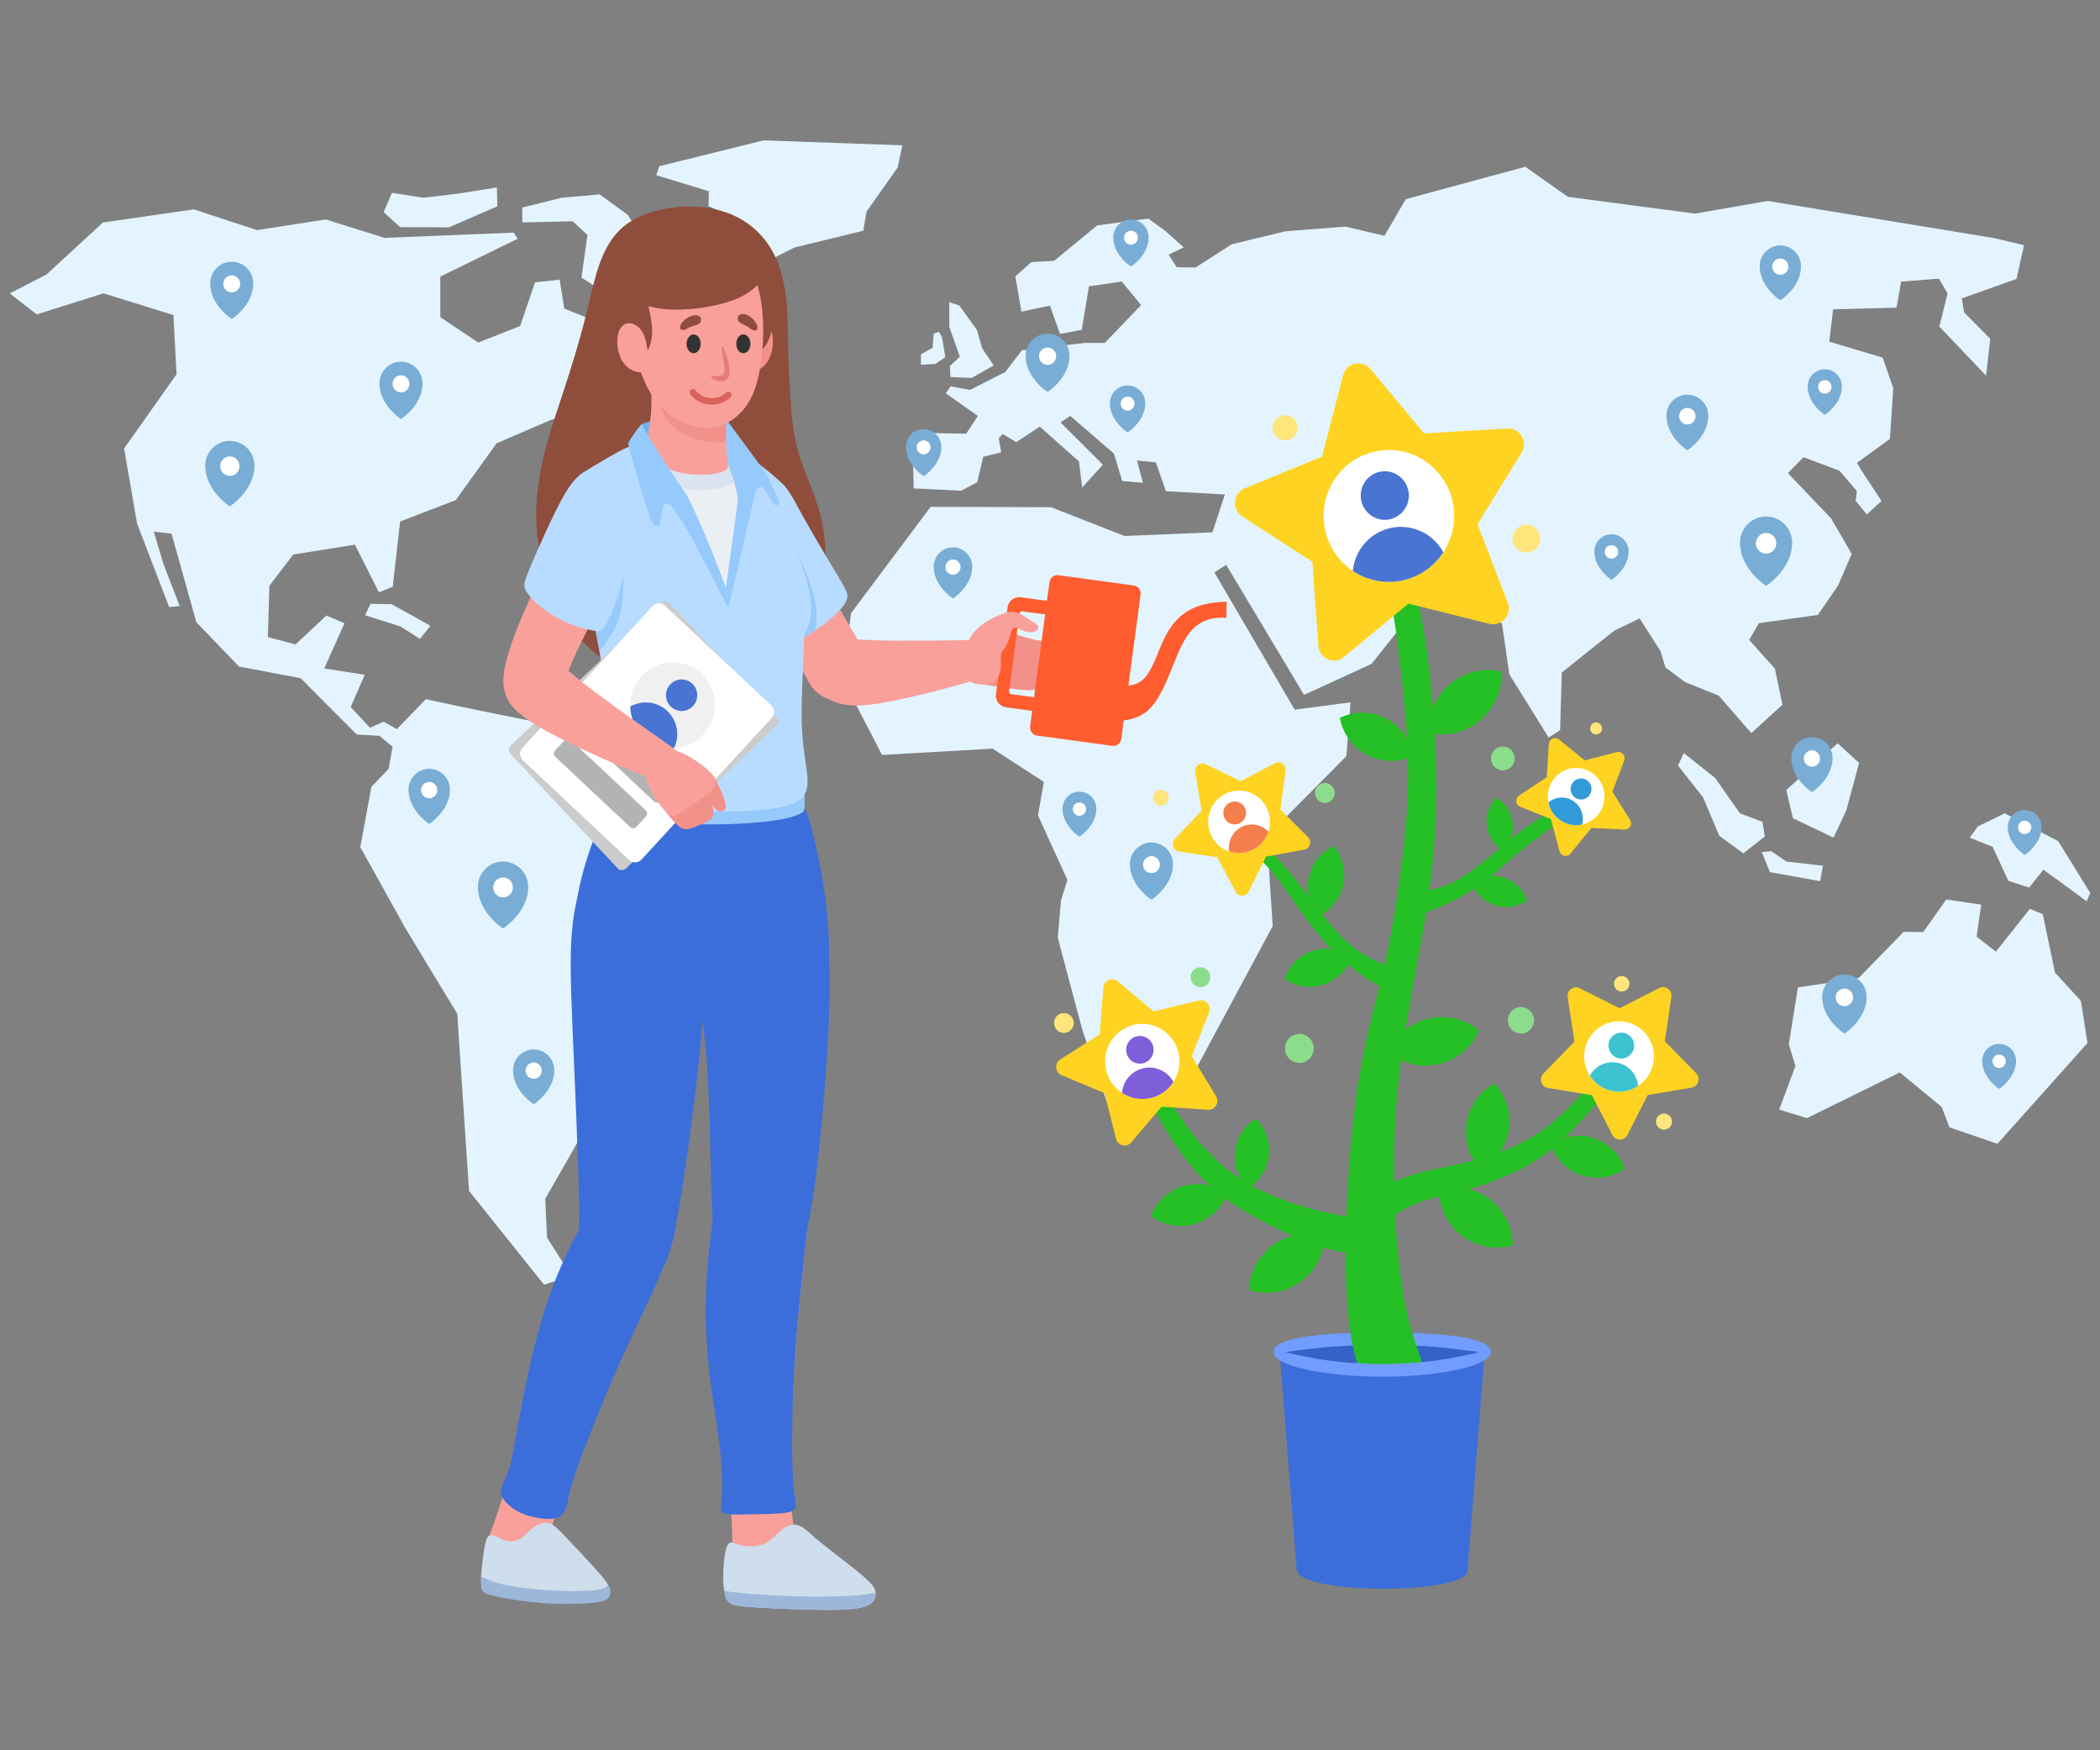 <?xml version="1.0" encoding="utf-8"?>
<!-- Generator: Adobe Illustrator 25.2.3, SVG Export Plug-In . SVG Version: 6.00 Build 0)  -->
<svg version="1.1" id="Слой_1" xmlns="http://www.w3.org/2000/svg" xmlns:xlink="http://www.w3.org/1999/xlink" x="0px" y="0px"
	 width="600px" height="500px" viewBox="0 0 600 500" style="enable-background:new 0 0 600 500;" xml:space="preserve">
<rect x="0" y="0" width="600" height="500" fill="#808080" stroke="none"/>
<style type="text/css">
	.st0{fill-rule:evenodd;clip-rule:evenodd;fill:#E3F4FF;}
	.st1{fill-rule:evenodd;clip-rule:evenodd;fill:#79ADD5;}
	.st2{fill-rule:evenodd;clip-rule:evenodd;fill:#FFFFFF;}
	.st3{fill-rule:evenodd;clip-rule:evenodd;fill:#F9A09A;}
	.st4{fill-rule:evenodd;clip-rule:evenodd;fill:#3B6EDB;}
	.st5{fill-rule:evenodd;clip-rule:evenodd;fill:#CEDEED;}
	.st6{fill-rule:evenodd;clip-rule:evenodd;fill:#9DB7DA;}
	.st7{fill-rule:evenodd;clip-rule:evenodd;fill:#8F4D3B;}
	.st8{fill-rule:evenodd;clip-rule:evenodd;fill:#F2918A;}
	.st9{fill-rule:evenodd;clip-rule:evenodd;fill:#B8DCFF;}
	.st10{fill:#FF5D30;}
	.st11{fill-rule:evenodd;clip-rule:evenodd;fill:#FF5D30;}
	.st12{fill-rule:evenodd;clip-rule:evenodd;fill:#24BF24;}
	.st13{fill-rule:evenodd;clip-rule:evenodd;fill:#3462C7;}
	.st14{fill:#709DFF;}
	.st15{fill-rule:evenodd;clip-rule:evenodd;fill:#8BDD8B;}
	.st16{fill-rule:evenodd;clip-rule:evenodd;fill:#FFE57C;}
	.st17{fill-rule:evenodd;clip-rule:evenodd;fill:#FFD321;}
	.st18{fill-rule:evenodd;clip-rule:evenodd;fill:#74AEE8;}
	.st19{fill-rule:evenodd;clip-rule:evenodd;fill:#97CAFC;}
	.st20{fill-rule:evenodd;clip-rule:evenodd;fill:#EAEFF4;}
	.st21{fill-rule:evenodd;clip-rule:evenodd;fill:#D9E4F0;}
	.st22{fill-rule:evenodd;clip-rule:evenodd;fill:#CCCCCC;}
	.st23{fill-rule:evenodd;clip-rule:evenodd;fill:#F0F0F0;}
	.st24{fill-rule:evenodd;clip-rule:evenodd;fill:#4974D2;}
	.st25{fill-rule:evenodd;clip-rule:evenodd;fill:#B3B3B3;}
	.st26{fill-rule:evenodd;clip-rule:evenodd;fill:#333333;}
	.st27{fill-rule:evenodd;clip-rule:evenodd;fill:#E67D75;}
	.st28{fill:#D9635B;}
	.st29{fill-rule:evenodd;clip-rule:evenodd;fill:#F57F4C;}
	.st30{fill-rule:evenodd;clip-rule:evenodd;fill:#319BD9;}
	.st31{fill-rule:evenodd;clip-rule:evenodd;fill:#7F5ED9;}
	.st32{fill-rule:evenodd;clip-rule:evenodd;fill:#3CC3CF;}
</style>
<g>
	<path class="st0" d="M539.987,125.375l-9.435,6.847l1.702,2.795l5.312,8.09l-4.192,3.856l-3.196-3.926l0.373-2.711
		l-4.967-5.841l-10.286-3.877l-4.482,4.548l12.368,12.946l5.873,10.116l-3.901,9.075l-5.776,8.377l-16.843,2.354
		l-2.76,4.8l7.339,8.195l2.158,10.298l-8.895,8.111l-9.317-10.703l-9.601-3.864l-5.624-4.185l-1.411-4.667
		l-5.963-9.334l-7.256,3.486l-14.982,11.961l-0.477,16.481l-3.279,2.096l-11.233-18.06l-2.089-14.455l-12.105-8.901
		l-10.957-0.796l-17.687-2.892l-10.417-9.991l-1.57,1.914l8.059,12.338l7.761-1.726l10.417,8.02l-10.798,13.519
		l-19.264,8.838l-22.253-37.161l-3.369,2.166l22.944,39.222l15.965-2.096l-1.19,15.377l-22.73,22.901
		l1.688,25.619l-24.916,46.404l-21.416,6.979l-8.121-23.893l-6.973-26.171l0.927-10.661l1.833-5.813l-8.418-18.465
		l1.681-9.571l-14.657-9.481l-31.577,1.81l-11.344-21.944l2.504-18.577l22.737-30.363l34.399,0.105l20.98,8.223
		l25.137-1.048l3.549-10.815l-16.836-0.929l-2.898-8.237l-5.388-0.531l1.708,6.372l-5.921-0.524l-2.373-7.846
		l-12.485-10.752l-2.767,1.858l12.105,12.086l-5.921,6.511l-0.92-7.441l-11.199-9.963l-6.71,4.471l-3.894-2.348
		l-1.121,1.237l0.692,3.996l-5.126,1.278l-1.695,7.266l-4.621,2.431l-13.551-0.664l-0.318-15.901l15.315,0.28
		l3.348-5.072l-9.158-6.463l1.383-2.005l5.506,1.027l10.127-5.128l4.711-6.197l18.033-2.11l5.638,0.021l10.403-10.815
		l-5.527-6.721l-9.366,1.348l-2.082,12.436l-6.191,1.181l-2.885-8.09l-8.142,1.719l-1.743-10.074l4.579-4.101
		l6.516-0.356l12.285-10.116l14.616-1.935l4.849,3.507l5.264,4.709l-4.316,2.096l2.331,3.577l5.388,0.063
		l10.327-6.623l15.391-3.717l17.092-1.327l11.143,2.62l6.087-10.459l34.164-9.257l12.14,8.586l36.315,4.793
		l20.821-3.612l64.572,10.591l8.633,2.047l-2.151,9.627l-15.474,5.519l-0.214-0.475l0.678,4.485l7.512,7.573
		l-1.19,10.536l-13.357-14.015l2.345-9.474l-2.462-4.22l-10.798,0.838l-1.3,7.447l-18.137,0.489l-1.1,9.236
		l15.266,4.548l3.016,8.712L539.987,125.375z M274.071,87.25l5.056,7.021l1.494,5.233l3.3,4.891l-6.308,3.577
		l-6.059-0.272l-0.18-3.116l2.871-2.676l-3.016-8.516l-0.007-7.056L274.071,87.25z M269.125,96.214l0.975,5.82
		l-2.94,1.963l-4.053,0.175l0.042-3.011l3.327-1.788l0.297-4.094l1.473-0.482L269.125,96.214z M93.243,175.838
		l5.188,2.187l-5.79,12.939l11.572,1.802l-4.019,9.201l5.506,5.931l3.894-1.74l3.784,2.131l8.287-8.544
		l14.422,3.053l17.362,3.493v0.259l5.388,8.454l10.936,2.187l3.97,11.346l0.09,0.349l30.664,15.873v0.349
		l0.083,11.521l0.09,1.306l-11.227,27.219l-0.09,0.349l-14.595,6.197l0.173,1.39l-0.346,9.515l-22.806,39.864
		l0.519,11.081l7,10.99l-7.865,2.445l-21.422-26.779l-3.369-50.603l-14.858-24.515l-12.61-22.685l-0.256-0.259
		l3.196-17.361l4.925-5.149l1.121-6.281l-3.715-3.144l-6.544-0.405l-8.052-8.055l-7.775-7.853l-0.263-0.175
		l-17.535-3.312l-12.174-12.652l-7.083-25.298l-5.098-0.615l2.801,9.334l4.628,11.954l-3.023,0.266l-9.158-23.817
		l-3.715-21.462l14.996-21.204l-0.906-16.914L29.584,83.799l-19.091,6.022l-7.706-6.001l10.507-5.407l16.117-14.853
		l26.002-3.752l17.998,5.925l19.659-3.046l17.016,5.324l0.263-0.084l36.405-1.46l1.183,1.726l-22.128,10.815v11.598
		l10.798,7.245l12.008-4.716l4.233-12.471l7.056-0.782l1.321,8.286l0.256,0.084l6.308,2.529l0.256-0.084
		l6.309-6.372l2.85,8.027l4.489,11.255l-3.113,9.886l-0.858,0.238l-20.447,6.267l-15.391,6.644l-11.669,16.223
		l-15.896,6.106l-2.103,18.647l-3.943,1.593l-6.889-13.623l-17.59,2.822l-6.82,8.915l-0.429,14.671l7.899,2.103
		L93.243,175.838z M256.481,47.833l-8.882,12.59l-0.948,5.491l-19.693,4.8l-9.705,4.918l-9.732,11.136
		l-9.158-3.842l4.295-15.999l4.953-1.97l0.602-3.486l-5.783-2.585l0.09-4.248l-15.024-4.604l0.885-2.55
		l29.765-7.392l39.67,1.425L256.481,47.833z M171.331,55.532l8.031,5.848l5.88,9.152l-14.948,11.437l-4.157-2.662
		l1.695-12.177l-4.178-3.919l-14.402,0.328l-0.035-4.255l11.213-2.781L171.331,55.532z M121.015,56.496l10.41-1.265
		l10.542-1.691l0.118,5.394l-13.786,6.008l-13.973-0.056l-4.711-4.276l2.359-5.526L121.015,56.496z
		 M111.947,172.61l11.012,6.148l-2.974,3.752l-5.575-3.556l-10.106-3.2l1.556-3.27L111.947,172.61z
		 M510.361,225.714l1.902,8.027l11.593,5.533l3.673-7.818l3.645-13.505l-6.149-5.624L510.361,225.714z
		 M479.434,218.693l7.173,9.117l4.538,10.773l0.124,0.217l6.827,4.974l6.129-4.8l-0.643-4.185l-6.44-2.445
		l-7.125-10.116l-8.937-7.112L479.434,218.693z M506.086,243.166l4.337,2.955l10.431,1.188l-0.816,4.408
		l-14.339-2.578l-2.338-5.715L506.086,243.166z M543.916,266.194l-12.783,13.086l-1.211,0.349l-16.235,2.445
		l-2.594,16.229l1.888,6.232l-4.655,12.436l7.948,2.445l26.52-13.051l11.96,9.844l2.234,5.848l13.703,4.688
		l25.739-28.791l-1.895-12.045l-7.394-8.062l-3.493-16.712l-3.708-1.481l-9.691,12.198l-5.499-4.262l1.314-9.166
		l-9.995-1.46l-6.578,9.299L543.916,266.194z M562.779,239.296l6.557,2.627l4.468,9.704l5.956,1.921l4.06-5.086
		l4.074,2.92l8.28,6.092l1.038-2.361l-9.158-14.825l-15.287-7.944l-7.685,3.752L562.779,239.296z"/>
	<path class="st1" d="M65.671,144.644c-2.815-1.865-7.076-6.225-7.028-11.667c0.035-3.891,3.168-7.035,7.028-7.035
		c3.867,0,7,3.144,7.035,7.035C72.754,138.419,68.486,142.778,65.671,144.644L65.671,144.644z"/>
	<path class="st2" d="M65.671,135.953c1.522,0,2.76-1.25,2.76-2.781c0-1.537-1.238-2.788-2.76-2.788
		c-1.515,0-2.753,1.25-2.753,2.788C62.918,134.702,64.156,135.953,65.671,135.953L65.671,135.953z"/>
	<path class="st1" d="M482.104,128.638c-2.393-1.579-6.018-5.289-5.976-9.914c0.028-3.305,2.691-5.98,5.976-5.98
		c3.279,0,5.949,2.676,5.976,5.98C488.115,123.349,484.498,127.059,482.104,128.638L482.104,128.638z"/>
	<path class="st2" d="M482.104,121.26c1.287,0,2.345-1.069,2.345-2.368c0-1.306-1.058-2.368-2.345-2.368
		c-1.294,0-2.345,1.062-2.345,2.368C479.76,120.191,480.811,121.26,482.104,121.26L482.104,121.26z"/>
	<path class="st1" d="M504.599,167.357c-2.981-1.97-7.498-6.588-7.45-12.359c0.035-4.122,3.362-7.455,7.45-7.455
		c4.088,0,7.408,3.333,7.45,7.455C512.097,160.768,507.58,165.387,504.599,167.357L504.599,167.357z"/>
	<path class="st2" d="M504.599,158.155c1.612,0,2.919-1.327,2.919-2.948c0-1.628-1.307-2.955-2.919-2.955
		s-2.919,1.327-2.919,2.955C501.68,156.828,502.987,158.155,504.599,158.155L504.599,158.155z"/>
	<path class="st1" d="M122.634,235.356c-2.366-1.565-5.949-5.233-5.914-9.809c0.028-3.277,2.67-5.918,5.914-5.918
		c3.244,0,5.886,2.641,5.914,5.918C128.583,230.123,124.999,233.791,122.634,235.356L122.634,235.356z"/>
	<path class="st2" d="M122.634,228.048c1.28,0,2.317-1.048,2.317-2.341c0-1.286-1.038-2.34-2.317-2.34
		c-1.28,0-2.317,1.055-2.317,2.34C120.317,227,121.354,228.048,122.634,228.048L122.634,228.048z"/>
	<path class="st1" d="M152.481,315.448c-2.352-1.558-5.921-5.205-5.886-9.767c0.028-3.256,2.656-5.89,5.886-5.89
		c3.237,0,5.859,2.634,5.886,5.89C158.409,310.243,154.84,313.89,152.481,315.448L152.481,315.448z"/>
	<path class="st2" d="M152.481,308.175c1.273,0,2.31-1.048,2.31-2.333c0-1.278-1.038-2.326-2.31-2.326
		c-1.266,0-2.303,1.048-2.303,2.326C150.178,307.127,151.215,308.175,152.481,308.175L152.481,308.175z"/>
	<path class="st1" d="M526.976,295.271c-2.539-1.684-6.385-5.617-6.343-10.529c0.028-3.514,2.857-6.351,6.343-6.351
		c3.486,0,6.315,2.837,6.343,6.351C533.361,289.654,529.515,293.587,526.976,295.271L526.976,295.271z"/>
	<path class="st2" d="M526.976,287.432c1.37,0,2.49-1.132,2.49-2.515c0-1.383-1.121-2.508-2.49-2.508
		c-1.37,0-2.49,1.125-2.49,2.508C524.486,286.301,525.606,287.432,526.976,287.432L526.976,287.432z"/>
	<path class="st1" d="M114.575,119.695c-2.462-1.628-6.198-5.449-6.156-10.214c0.028-3.409,2.774-6.162,6.156-6.162
		c3.382,0,6.122,2.753,6.156,6.162C120.773,114.246,117.038,118.067,114.575,119.695L114.575,119.695z"/>
	<path class="st2" d="M114.575,112.094c1.328,0,2.414-1.097,2.414-2.438c0-1.348-1.086-2.438-2.414-2.438
		c-1.328,0-2.414,1.09-2.414,2.438C112.161,110.997,113.247,112.094,114.575,112.094L114.575,112.094z"/>
	<path class="st1" d="M521.366,118.501c-1.958-1.292-4.925-4.325-4.89-8.118c0.021-2.704,2.2-4.897,4.89-4.897
		c2.691,0,4.87,2.194,4.89,4.897C526.291,114.176,523.324,117.208,521.366,118.501L521.366,118.501z"/>
	<path class="st2" d="M521.366,112.457c1.058,0,1.916-0.866,1.916-1.935c0-1.069-0.858-1.942-1.916-1.942
		c-1.058,0-1.916,0.873-1.916,1.942C519.45,111.591,520.308,112.457,521.366,112.457L521.366,112.457z"/>
	<path class="st1" d="M328.986,257.02c-2.462-1.628-6.184-5.435-6.143-10.193c0.028-3.402,2.767-6.155,6.143-6.155
		c3.376,0,6.115,2.753,6.142,6.155C335.17,251.585,331.449,255.393,328.986,257.02L328.986,257.02z"/>
	<path class="st2" d="M328.986,249.426c1.328,0,2.407-1.09,2.407-2.431c0-1.341-1.079-2.431-2.407-2.431
		s-2.407,1.09-2.407,2.431C326.579,248.336,327.658,249.426,328.986,249.426L328.986,249.426z"/>
	<path class="st1" d="M517.693,226.308c-2.359-1.565-5.935-5.219-5.893-9.788c0.028-3.263,2.656-5.904,5.893-5.904
		s5.873,2.641,5.9,5.904C523.628,221.089,520.052,224.743,517.693,226.308L517.693,226.308z"/>
	<path class="st2" d="M517.693,219.021c1.273,0,2.31-1.048,2.31-2.333s-1.038-2.341-2.31-2.341
		c-1.273,0-2.31,1.055-2.31,2.341S516.42,219.021,517.693,219.021L517.693,219.021z"/>
	<path class="st1" d="M66.211,91.142c-2.462-1.635-6.198-5.449-6.156-10.214c0.028-3.409,2.774-6.162,6.156-6.162
		s6.129,2.753,6.156,6.162C72.408,85.692,68.673,89.507,66.211,91.142L66.211,91.142z"/>
	<path class="st2" d="M66.211,83.534c1.328,0,2.414-1.097,2.414-2.438c0-1.341-1.086-2.438-2.414-2.438
		c-1.328,0-2.414,1.097-2.414,2.438C63.797,82.437,64.882,83.534,66.211,83.534L66.211,83.534z"/>
	<path class="st1" d="M143.731,265.236c-2.877-1.9-7.235-6.358-7.187-11.926c0.035-3.982,3.237-7.196,7.187-7.196
		c3.95,0,7.152,3.214,7.187,7.196C150.966,258.879,146.609,263.336,143.731,265.236L143.731,265.236z"/>
	<path class="st2" d="M143.731,256.357c1.556,0,2.822-1.278,2.822-2.85c0-1.565-1.266-2.844-2.822-2.844
		c-1.549,0-2.822,1.278-2.822,2.844C140.909,255.078,142.182,256.357,143.731,256.357L143.731,256.357z"/>
	<path class="st1" d="M308.408,239.009c-1.937-1.278-4.863-4.276-4.835-8.014c0.028-2.676,2.179-4.835,4.835-4.835
		c2.649,0,4.807,2.159,4.828,4.835C313.271,234.734,310.338,237.731,308.408,239.009L308.408,239.009z"/>
	<path class="st2" d="M308.408,233.043c1.038,0,1.895-0.859,1.895-1.914c0-1.055-0.858-1.914-1.895-1.914
		c-1.044,0-1.895,0.859-1.895,1.914C306.512,232.184,307.363,233.043,308.408,233.043L308.408,233.043z"/>
	<path class="st1" d="M508.673,85.797c-2.366-1.558-5.935-5.219-5.9-9.781c0.028-3.27,2.656-5.904,5.9-5.904
		c3.237,0,5.866,2.634,5.893,5.904C514.608,80.578,511.032,84.239,508.673,85.797L508.673,85.797z"/>
	<path class="st2" d="M508.673,78.51c1.273,0,2.31-1.048,2.31-2.333s-1.038-2.333-2.31-2.333
		c-1.273,0-2.317,1.048-2.317,2.333S507.4,78.51,508.673,78.51L508.673,78.51z"/>
	<path class="st1" d="M322.166,123.545c-2.02-1.341-5.077-4.471-5.043-8.377c0.021-2.795,2.276-5.058,5.043-5.058
		c2.774,0,5.029,2.264,5.05,5.058C327.25,119.073,324.193,122.203,322.166,123.545L322.166,123.545z"/>
	<path class="st2" d="M322.166,117.306c1.093,0,1.985-0.901,1.985-1.998c0-1.104-0.892-2.005-1.985-2.005
		c-1.086,0-1.978,0.901-1.978,2.005C320.188,116.405,321.08,117.306,322.166,117.306L322.166,117.306z"/>
	<path class="st1" d="M578.481,244.235c-1.937-1.278-4.863-4.269-4.835-8.014c0.028-2.676,2.179-4.835,4.835-4.835
		c2.649,0,4.807,2.159,4.828,4.835C583.344,239.967,580.411,242.957,578.481,244.235L578.481,244.235z"/>
	<path class="st2" d="M578.481,238.269c1.038,0,1.888-0.859,1.888-1.914c0-1.048-0.851-1.907-1.888-1.907
		c-1.044,0-1.895,0.859-1.895,1.907C576.586,237.41,577.437,238.269,578.481,238.269L578.481,238.269z"/>
	<path class="st1" d="M571.183,311.053c-1.937-1.278-4.863-4.276-4.835-8.013c0.028-2.676,2.179-4.842,4.835-4.842
		c2.649,0,4.807,2.166,4.828,4.842C576.046,306.778,573.113,309.775,571.183,311.053L571.183,311.053z"/>
	<path class="st2" d="M571.183,305.087c1.038,0,1.888-0.859,1.888-1.914s-0.851-1.914-1.888-1.914
		c-1.044,0-1.895,0.859-1.895,1.914S570.139,305.087,571.183,305.087L571.183,305.087z"/>
	<path class="st1" d="M299.305,111.975c-2.504-1.656-6.301-5.54-6.26-10.389c0.035-3.465,2.822-6.267,6.26-6.267
		c3.445,0,6.232,2.801,6.267,6.267C305.613,106.435,301.816,110.32,299.305,111.975L299.305,111.975z"/>
	<path class="st2" d="M299.305,104.241c1.356,0,2.456-1.118,2.456-2.48c0-1.369-1.1-2.48-2.456-2.48
		c-1.349,0-2.456,1.111-2.456,2.48C296.849,103.124,297.956,104.241,299.305,104.241L299.305,104.241z"/>
	<path class="st1" d="M460.426,165.638c-1.964-1.3-4.925-4.332-4.897-8.118c0.028-2.711,2.207-4.897,4.897-4.897
		c2.684,0,4.87,2.187,4.89,4.897C465.351,161.306,462.384,164.339,460.426,165.638L460.426,165.638z"/>
	<path class="st2" d="M460.426,159.588c1.051,0,1.916-0.866,1.916-1.935c0-1.069-0.865-1.935-1.916-1.935
		c-1.058,0-1.923,0.866-1.923,1.935C458.503,158.721,459.368,159.588,460.426,159.588L460.426,159.588z"/>
	<path class="st1" d="M263.91,136.03c-2.027-1.334-5.084-4.464-5.05-8.377c0.021-2.795,2.276-5.051,5.05-5.051
		c2.767,0,5.022,2.257,5.043,5.051C268.987,131.565,265.93,134.695,263.91,136.03L263.91,136.03z"/>
	<path class="st2" d="M263.903,129.798c1.093,0,1.985-0.901,1.985-2.005c0-1.097-0.892-1.998-1.985-1.998
		c-1.086,0-1.978,0.901-1.978,1.998C261.925,128.896,262.817,129.798,263.903,129.798L263.903,129.798z"/>
	<path class="st1" d="M272.286,170.969c-2.2-1.453-5.534-4.863-5.499-9.117c0.028-3.046,2.476-5.505,5.499-5.505
		c3.016,0,5.471,2.459,5.492,5.505C277.82,166.106,274.486,169.516,272.286,170.969L272.286,170.969z"/>
	<path class="st2" d="M272.286,164.178c1.183,0,2.151-0.978,2.151-2.173c0-1.202-0.968-2.18-2.151-2.18
		c-1.19,0-2.158,0.978-2.158,2.18C270.128,163.2,271.097,164.178,272.286,164.178L272.286,164.178z"/>
	<path class="st1" d="M323.134,76.142c-2.02-1.334-5.084-4.464-5.05-8.377c0.028-2.795,2.276-5.051,5.05-5.051
		s5.022,2.257,5.05,5.051C328.219,71.677,325.154,74.808,323.134,76.142L323.134,76.142z"/>
	<path class="st2" d="M323.134,69.903c1.093,0,1.978-0.894,1.978-1.998c0-1.097-0.885-1.998-1.978-1.998
		s-1.978,0.901-1.978,1.998C321.156,69.009,322.041,69.903,323.134,69.903L323.134,69.903z"/>
	<path class="st3" d="M162.387,422.361c0,0.803-0.464,2.124-1.46,4.646c-1.003,2.515-2.532,6.232-3.189,8.964
		c-0.65,2.732-0.429,4.478-0.38,6.113c0.042,1.628-0.097,3.137-1.335,3.849
		c-1.231,0.72-3.555,0.636-5.769,0.279c-2.22-0.349-4.33-0.964-6.129-1.991
		c-1.805-1.027-3.306-2.459-3.991-3.409c-0.678-0.957-0.539-1.432-0.042-2.822c0.498-1.383,1.356-3.689,2.296-6.504
		c0.941-2.822,1.958-6.169,2.718-8.635c0.761-2.466,1.273-4.066,1.937-4.96c0.664-0.901,1.494-1.111,3.915-0.475
		c2.428,0.629,6.454,2.096,8.702,2.976C161.916,421.264,162.387,421.558,162.387,422.361L162.387,422.361z"/>
	<path class="st4" d="M188.181,365.191c-3.244,7.441-7.789,16.565-12.257,26.723
		c-4.462,10.158-8.854,21.351-11.088,27.687c-2.234,6.337-2.317,7.818-2.642,9.439
		c-0.318,1.614-0.885,3.374-2.331,4.213c-1.446,0.831-3.77,0.748-5.983,0.398
		c-2.22-0.349-4.323-0.964-6.129-1.991c-1.805-1.027-3.306-2.459-4.06-3.612c-0.747-1.153-0.754-2.019-0.256-3.409
		c0.505-1.39,1.501-3.291,2.165-5.401c0.657-2.103,0.982-4.408,2.421-12.345c1.446-7.937,4.005-21.511,7.754-33.137
		c3.742-11.632,8.667-21.316,12.458-27.142c3.791-5.827,6.44-7.797,9.601-8.398
		c3.154-0.608,6.813,0.154,9.815,1.719s5.34,3.933,5.534,8C193.375,351.994,191.425,357.751,188.181,365.191
		L188.181,365.191z"/>
	<path class="st3" d="M231.918,340.927c-0.623,4.912-1.674,13.575-2.67,23.041c-0.989,9.467-1.93,19.751-2.594,31.935
		c-0.664,12.184-1.044,26.276-0.553,34.268c0.491,7.992,1.861,9.879,2.469,11.94
		c0.616,2.054,0.464,4.283-1.632,5.352c-2.103,1.069-6.156,0.971-9.476,0.88c-3.327-0.098-5.914-0.196-7.208-0.503
		c-1.3-0.307-1.294-0.824-1.204-2.271c0.09-1.453,0.263-3.836,0.145-8.006
		c-0.124-4.164-0.539-10.116-1.024-14.86c-0.477-4.744-1.024-8.286-2.179-15.622s-2.912-18.465-3.03-31.139
		c-0.124-12.673,1.397-26.884,2.649-34.667c1.259-7.783,2.255-9.138,6.786-10.242
		c4.538-1.104,12.603-1.956,16.615-1.474c4.012,0.482,3.957,2.305,3.839,3.794
		C232.727,334.849,232.534,336.009,231.918,340.927L231.918,340.927z"/>
	<path class="st4" d="M200.528,294.258c-1.107,12.96-3.258,29.685-5.043,41.562
		c-1.785,11.877-3.189,18.898-4.607,23.034c-1.418,4.136-2.836,5.386-6.011,5.98
		c-3.168,0.594-8.086,0.538-11.759-0.706c-3.68-1.237-6.129-3.661-7.076-5.883
		c-0.948-2.215-0.401-4.227-0.602-15.74c-0.201-11.514-1.148-32.522-1.812-47.962
		c-0.657-15.447-1.038-25.319,0.553-34.276c1.598-8.964,5.153-16.998,11.745-16.411
		c6.592,0.594,16.214,9.809,20.994,19.017C201.697,272.09,201.635,281.291,200.528,294.258L200.528,294.258z"/>
	<path class="st5" d="M158.375,435.915c-0.782-0.587-1.639-1.034-2.767-0.922c-1.127,0.105-2.525,0.768-3.694,1.74
		c-1.176,0.978-2.124,2.257-3.348,2.927c-1.224,0.671-2.725,0.734-3.887,0.496
		c-1.155-0.237-1.971-0.782-2.642-1.132c-0.671-0.349-1.197-0.51-1.729-0.461c-0.526,0.049-1.051,0.3-1.466,1.614
		c-0.415,1.313-0.719,3.682-0.975,5.778c-0.263,2.096-0.47,3.926-0.401,5.149c0.069,1.23,0.422,1.865,2.587,2.55
		c2.165,0.685,6.136,1.425,11.095,2.033c4.966,0.608,10.922,1.076,14.913,1.041
		c3.991-0.035,6.018-0.573,7.097-1.209c1.079-0.636,1.21-1.362,0.754-2.41c-0.463-1.048-1.522-2.417-3.839-5.002
		c-2.324-2.578-5.907-6.379-8.059-8.635C159.869,437.214,159.163,436.495,158.375,435.915L158.375,435.915z"/>
	<path class="st6" d="M137.444,450.398c2.02,0.894,4.046,1.782,7.581,2.501c3.542,0.713,8.584,1.244,12.99,1.481
		c4.399,0.231,8.155,0.161,10.542,0.007c2.386-0.161,3.403-0.405,4.04-0.692s0.892-0.608,1.141-0.936
		c0.221,0.259,0.45,0.517,0.567,0.992c0.118,0.482,0.138,1.181,0,1.768c-0.131,0.594-0.415,1.076-1.141,1.467
		c-0.719,0.391-1.881,0.699-3.846,0.894c-1.964,0.196-4.731,0.286-7.221,0.3
		c-2.49,0.014-4.697-0.042-6.938-0.217c-2.241-0.175-4.517-0.468-6.426-0.72
		c-1.909-0.252-3.452-0.468-4.911-0.748c-1.453-0.286-2.822-0.629-3.68-0.866
		c-0.858-0.231-1.204-0.356-1.542-0.538c-0.339-0.189-0.671-0.44-0.878-0.838
		c-0.207-0.405-0.297-0.95-0.325-1.621C137.367,451.97,137.402,451.187,137.444,450.398L137.444,450.398z"/>
	<path class="st5" d="M211.07,441.274c1.031,0.335,2.386,0.559,3.887,0.475s3.161-0.475,4.51-1.313
		c1.349-0.838,2.393-2.117,3.583-3.137c1.19-1.013,2.518-1.761,3.804-1.761c1.287-0.007,2.532,0.741,3.493,1.516
		c0.968,0.768,1.66,1.558,3.936,3.416c2.276,1.865,6.136,4.8,8.854,6.944c2.718,2.152,4.295,3.514,5.333,4.576
		c1.038,1.062,1.542,1.816,1.695,2.808c0.152,0.992-0.055,2.222-1.238,3.2
		c-1.183,0.978-3.348,1.705-9.373,1.872c-6.025,0.161-15.909-0.237-21.831-0.573
		c-5.928-0.335-7.899-0.601-9.048-1.292c-1.148-0.692-1.48-1.81-1.715-3.228
		c-0.235-1.411-0.374-3.116-0.325-5.268c0.048-2.145,0.284-4.737,0.643-6.379c0.36-1.649,0.851-2.347,1.446-2.48
		C209.327,440.519,210.039,440.945,211.07,441.274L211.07,441.274z"/>
	<path class="st6" d="M250.179,454.925c0.118,0.971-0.118,2.138-1.252,3.074c-1.183,0.978-3.348,1.705-9.373,1.872
		c-6.025,0.161-15.909-0.237-21.831-0.573c-5.928-0.335-7.899-0.601-9.048-1.292
		c-1.148-0.692-1.48-1.81-1.715-3.228c-0.021-0.112-0.042-0.237-0.055-0.356
		c1.058,0.244,2.635,0.447,5.395,0.699c3.735,0.335,9.643,0.754,15.446,0.908
		c5.81,0.161,11.524,0.049,15.294-0.168c3.77-0.217,5.603-0.545,6.979-0.894L250.179,454.925z"/>
	<path class="st4" d="M231.918,340.927c-0.623,4.912-1.674,13.575-2.67,23.041c-0.989,9.467-1.93,19.751-2.435,29.294
		c-0.498,9.55-0.553,18.367-0.429,24.152c0.124,5.785,0.436,8.53,0.74,10.515
		c0.311,1.984,0.609,3.207-1.058,3.842c-1.674,0.643-5.312,0.699-8.992,0.782
		c-3.68,0.077-7.401,0.175-9.262-0.035c-1.854-0.21-1.854-0.727-1.764-2.18
		c0.09-1.446,0.27-3.836,0.277-6.057c0.014-2.222-0.138-4.29-0.277-6.428
		c-0.138-2.131-0.263-4.339-1.273-11.046c-1.017-6.707-2.919-17.92-3.134-29.692
		c-0.214-11.779,1.266-24.11,2.518-31.893c1.259-7.783,2.296-11.018,7.083-13.092
		c4.78-2.075,13.309-2.99,17.542-2.536c4.24,0.447,4.185,2.271,4.067,3.759
		C232.727,334.849,232.534,336.009,231.918,340.927L231.918,340.927z"/>
	<path class="st4" d="M234.533,261.387c1.48,3.717,2.857,9.159,2.456,25.284
		c-0.408,16.132-2.601,42.946-5.133,57.917c-2.539,14.979-5.409,18.116-9.546,19.429
		c-4.143,1.32-9.546,0.817-13.011-0.866c-3.472-1.691-5.015-4.562-5.707-15.349
		c-0.685-10.78-0.533-29.476-1.639-44.287c-1.114-14.818-3.486-25.766-4.904-33.619s-1.875-12.611,1.121-15.726
		c3.002-3.116,9.456-4.583,15.322-4.402c5.866,0.189,11.137,2.033,14.561,3.961
		C231.475,255.658,233.052,257.663,234.533,261.387L234.533,261.387z"/>
	<path class="st4" d="M231.593,235.607c0.941,3.612,2.442,9.683,3.576,16.712c1.127,7.028,1.875,15.007,1.688,20.701
		c-0.194,5.694-1.328,9.103-9.615,11.22c-8.287,2.11-23.726,2.92-34.696,2.892
		c-10.964-0.028-17.459-0.908-21.678-1.844c-4.213-0.943-6.163-1.956-6.952-6.483
		c-0.788-4.52-0.422-12.562,0.519-19.178c0.934-6.609,2.435-11.807,3.576-15.307
		c1.141-3.507,1.916-5.317,2.546-6.798c0.629-1.481,1.121-2.627,3.037-4.108c1.916-1.474,5.25-3.27,12.61-4.897
		c7.353-1.628,18.739-3.081,26.693-2.85c7.955,0.231,12.479,2.145,14.927,3.668
		C230.279,230.856,230.652,232.002,231.593,235.607L231.593,235.607z"/>
	<path class="st7" d="M225.188,99.511c0.097,3.689,0.353,10.165,0.775,15.971c0.415,5.806,1.003,10.941,3.32,17.361
		c2.324,6.413,6.385,14.106,6.571,25.039c0.194,10.941-3.486,25.116-15.342,32.382
		c-11.856,7.266-31.895,7.622-45.377-0.119c-13.482-7.741-20.413-23.586-21.699-37.831
		c-1.287-14.238,3.064-26.891,6.488-37.252c3.431-10.368,5.928-18.451,8.017-27.121s3.763-17.92,10.265-23.265
		c6.509-5.338,17.832-6.77,26.278-4.849c8.453,1.914,14.014,7.189,16.995,13.449
		c2.974,6.253,3.355,13.505,3.514,17.578C225.16,94.928,225.091,95.83,225.188,99.511L225.188,99.511z"/>
	<path class="st8" d="M290.285,181.169c2.117,0.817,4.807,1.509,6.398,1.788c1.591,0.28,2.075,0.14,2.421,1.174
		c0.346,1.027,0.553,3.228,0.221,5.568c-0.325,2.341-1.197,4.821-2.2,6.148
		c-0.996,1.327-2.124,1.495-5.222,1.202c-3.099-0.293-8.169-1.041-10.971-1.544
		c-2.801-0.503-3.334-0.755-3.542-1.635c-0.214-0.88-0.111-2.382,0.505-4.332
		c0.609-1.956,1.716-4.353,2.712-6.029c0.989-1.67,1.868-2.613,2.594-3.34c0.726-0.72,1.3-1.23,2.366-1.006
		C286.626,179.387,288.168,180.344,290.285,181.169L290.285,181.169z"/>
	<path class="st3" d="M214.791,162.487c3.804,8.426,11.296,24.187,15.723,31.215c4.427,7.028,5.803,5.324,8.28,2.969
		c2.483-2.361,6.066-5.38,7.63-7.238s1.107-2.557-0.609-5.421c-1.708-2.865-4.676-7.895-8.259-14.155
		c-3.583-6.267-7.782-13.756-11.517-17.913c-3.735-4.15-7.007-4.967-9.29-5.163
		c-2.283-0.196-3.569,0.231-4.413,1.181c-0.837,0.957-1.224,2.438-1.356,3.724
		C210.855,152.972,210.98,154.061,214.791,162.487L214.791,162.487z"/>
	<path class="st3" d="M251.507,182.95c6.717,0.161,17.722,0.014,23.622-0.063c5.9-0.07,6.689-0.07,7.374,1.195
		c0.692,1.272,1.273,3.808,1.57,5.401c0.297,1.6,0.311,2.264-0.733,2.969
		c-1.038,0.713-3.14,1.46-9.732,3.27c-6.592,1.802-17.687,4.66-24.549,5.519
		c-6.869,0.852-9.511-0.293-11.496-1.146c-1.985-0.852-3.306-1.418-4.586-2.697
		c-1.28-1.279-2.511-3.27-2.898-5.338c-0.394-2.061,0.062-4.185,1.84-5.897c1.778-1.719,4.89-3.018,7.664-3.43
		C242.356,182.315,244.791,182.783,251.507,182.95L251.507,182.95z"/>
	<path class="st9" d="M229.206,147.11c3.057,5.554,7.581,13.051,10.085,17.25c2.504,4.199,2.981,5.1,2.815,6.218
		c-0.159,1.118-0.955,2.445-2.407,3.996c-1.453,1.544-3.562,3.312-6.059,5.009
		c-2.497,1.691-5.388,3.312-7.284,4.241c-1.888,0.936-2.774,1.181-3.507,0.971
		c-0.733-0.21-1.307-0.866-2.58-3.032c-1.28-2.166-3.265-5.834-5.368-11.465
		c-2.11-5.624-4.344-13.211-5.838-19.01c-1.487-5.806-2.227-9.823,0.214-12.352c2.449-2.529,8.079-3.57,11.69-2.278
		C224.572,137.944,226.156,141.556,229.206,147.11L229.206,147.11z"/>
	<path class="st10" d="M310.877,173.246l-19.257-2.627c-0.906-0.126-1.778,0.133-2.456,0.657
		c-0.671,0.517-1.155,1.3-1.28,2.215l-3.32,24.795c-0.124,0.908,0.138,1.796,0.65,2.473
		c0.512,0.685,1.287,1.167,2.193,1.293l19.264,2.634c0.906,0.126,1.778-0.14,2.456-0.657
		c0.671-0.517,1.155-1.3,1.273-2.215l3.327-24.795c0.118-0.915-0.138-1.796-0.65-2.48
		C312.558,173.861,311.79,173.372,310.877,173.246L310.877,173.246z M292.083,174.637l17.3,2.361
		c0.187,0.028,0.346,0.133,0.457,0.279c0.111,0.14,0.166,0.328,0.138,0.517l-2.981,22.266
		c-0.028,0.189-0.131,0.356-0.277,0.468c-0.138,0.105-0.325,0.161-0.512,0.14l-17.3-2.368
		c-0.187-0.028-0.346-0.126-0.457-0.273c-0.111-0.147-0.166-0.328-0.138-0.517l2.981-22.273
		c0.028-0.189,0.131-0.349,0.27-0.461C291.71,174.665,291.89,174.609,292.083,174.637L292.083,174.637z"/>
	<path class="st11" d="M323.93,167.252l-21.505-2.934c-1.252-0.175-2.407,0.72-2.573,1.977l-5.527,41.234
		c-0.166,1.258,0.713,2.424,1.958,2.599l21.505,2.934c1.245,0.175,2.407-0.72,2.573-1.977l5.527-41.234
		C326.053,168.593,325.175,167.427,323.93,167.252L323.93,167.252z"/>
	<path class="st10" d="M350.506,171.884c-9.698,0.252-15.128,3.43-18.96,12.953
		c-4.33,10.773-5.271,12.184-17.487,10.445l0,0l0,0l-0.055-0.007l-0.892,10.179h0.048
		c13.993,1.991,16.885-2.62,21.81-14.867c3.043-7.573,5.347-13.77,13.634-14.127
		c0.567-0.021,1.155-0.021,1.771,0.014L350.506,171.884z"/>
	<path class="st3" d="M294.297,177.138c1.031,0.643,1.971,1.097,2.262,1.649c0.284,0.552-0.076,1.216-0.795,1.558
		c-0.719,0.342-1.798,0.377-2.767,0.091c-0.975-0.286-1.833-0.887-2.469-1.083
		c-0.636-0.196-1.051,0.007-1.377,0.678c-0.332,0.671-0.581,1.802-1.038,3.039c-0.457,1.23-1.121,2.571-2.442,3.57
		c-1.328,1.006-3.313,1.677-4.966,1.677c-1.66,0-2.981-0.671-3.715-1.642c-0.726-0.971-0.865-2.243-0.201-3.745
		c0.664-1.509,2.124-3.249,3.894-4.576c1.778-1.334,3.874-2.257,5.236-2.801c1.363-0.538,2.006-0.685,2.732-0.741
		c0.726-0.063,1.542-0.028,2.518,0.405C292.139,175.656,293.266,176.495,294.297,177.138L294.297,177.138z"/>
	<path class="st3" d="M285.733,187.072c0.221,1.202,0.346,2.955,0.076,4.485c-0.277,1.53-0.948,2.837-2.283,3.465
		c-1.335,0.636-3.327,0.601-4.718,0.314c-1.383-0.28-2.165-0.803-1.985-2.096
		c0.18-1.292,1.321-3.346,2.435-5.107c1.114-1.754,2.207-3.207,3.134-3.752c0.934-0.545,1.702-0.182,2.248,0.321
		C285.187,185.214,285.512,185.864,285.733,187.072L285.733,187.072z"/>
	<path class="st12" d="M356.586,339.404c3.327-2.005,5.534-5.463,5.976-9.348c0.443-3.885-0.941-7.755-3.728-10.466
		c-3.327,2.005-5.534,5.463-5.976,9.348S353.798,336.694,356.586,339.404L356.586,339.404z"/>
	<path class="st12" d="M423.143,334.179c-3.348-3.535-4.877-8.447-4.123-13.281c0.747-4.842,3.687-9.047,7.948-11.381
		c3.355,3.542,4.877,8.454,4.13,13.288C430.343,327.639,427.404,331.845,423.143,334.179L423.143,334.179z"/>
	<path class="st12" d="M457.092,305.995c-0.47,0.782-0.941,1.572-3.604,4.688c-2.663,3.116-7.526,8.558-13.274,12.534
		c-5.748,3.975-12.389,6.484-18.815,8.195c-6.433,1.712-12.652,2.62-17.632,4.122
		c-4.98,1.502-8.709,3.598-10.957,5.135c-2.248,1.544-3.002,2.529-2.967,4.485c0.042,1.963,0.872,4.891,3.147,4.681
		c2.283-0.21,6.018-3.556,10.791-5.652c4.766-2.096,10.576-2.934,16.926-4.772
		c6.343-1.844,13.232-4.688,18.745-8.307c5.513-3.612,9.643-8,12.866-11.556
		c3.223-3.549,5.541-6.274,6.945-8.055c1.404-1.774,1.888-2.613,2.38-3.451
		C460.129,307.358,458.607,306.68,457.092,305.995L457.092,305.995z"/>
	<path class="st13" d="M394.907,382.413c-16.179,0-29.294,1.691-29.294,3.787c0,2.089,13.115,5.261,29.294,5.261
		c16.172,0,29.287-3.172,29.287-5.261C424.194,384.103,411.079,382.413,394.907,382.413L394.907,382.413z"/>
	<path class="st14" d="M394.907,380.589c-8.128,0-15.536,0.426-20.938,1.125c-6.274,0.817-10.161,2.375-10.161,4.485
		c0,0.049,0.007,0.098,0.014,0.147h3.874c-0.18-0.063-0.277-0.112-0.277-0.147c0-0.021,2.677-0.321,7-0.88
		c5.202-0.671,12.437-1.09,20.489-1.09c8.045,0,15.287,0.419,20.482,1.09c4.33,0.559,7,0.859,7,0.88
		c0,0.035-0.09,0.084-0.27,0.147l1.695,0.231l2.179-0.231c0.007-0.049,0.007-0.098,0.007-0.147
		c0-2.11-3.881-3.668-10.154-4.485C410.443,381.015,403.034,380.589,394.907,380.589L394.907,380.589z"/>
	<path class="st12" d="M400.579,391.865c-3.127-0.21-7.166-0.279-9.407-0.182c-2.234,0.098-2.67,0.363-3.701-3.256
		c-1.031-3.612-2.656-11.108-2.947-24.928c-0.29-13.819,0.754-33.968,2.85-49.338
		c2.096-15.37,5.243-25.962,7.553-35.736c2.31-9.774,3.791-18.724,5.126-28.428
		c1.342-9.704,2.539-20.156,2.207-33.011c-0.339-12.855-2.207-28.106-3.597-37.859
		c-1.397-9.746-2.317-13.987-3.23-18.228c2.02-0.985,4.04-1.97,6.066-2.955
		c1.245,4.185,2.49,8.377,3.804,14.427c1.307,6.05,2.698,13.959,3.839,26.765
		c1.141,12.799,2.047,30.489-0.028,49.38c-2.068,18.898-7.118,38.998-9.331,58.4
		c-2.22,19.401-1.605,38.104-0.367,50.959c1.231,12.855,3.078,19.869,4.635,24.711
		c1.556,4.842,2.815,7.51,2.338,8.67C405.912,392.417,403.705,392.075,400.579,391.865L400.579,391.865z"/>
	<path class="st12" d="M328.253,305.073c2.089,2.333,4.628,7.489,8.397,13.169c3.763,5.673,8.757,11.87,14.768,16.439
		c6.018,4.569,13.053,7.503,18.994,9.411c5.949,1.914,10.798,2.788,15.653,3.668
		c0.263,1.495,0.533,2.99,0.581,4.73c0.048,1.733-0.118,3.717-0.284,5.694
		c-3.334-0.538-6.661-1.076-12.264-3.193c-5.596-2.11-13.475-5.792-19.631-9.676
		c-6.156-3.885-10.59-7.972-14.249-12.338c-3.666-4.367-6.557-9.019-9.317-13.945
		c-2.76-4.932-5.382-10.13-5.873-12.967C324.532,303.222,326.171,302.733,328.253,305.073L328.253,305.073z"/>
	<path class="st12" d="M363.51,243.879c2.947,2.781,5.554,5.869,8.847,10.158c3.293,4.29,7.27,9.788,10.936,13.519
		c3.659,3.731,7.014,5.694,9.795,6.944c2.774,1.258,4.973,1.796,6.032,2.627c1.058,0.831,0.975,1.956,0.692,3.256
		c-0.277,1.292-0.761,2.767-3.14,2.215c-2.386-0.552-6.675-3.13-10.549-6.246
		c-3.881-3.109-7.339-6.756-10.535-10.745c-3.189-3.982-6.108-8.307-8.411-11.563
		c-2.296-3.263-3.977-5.463-6.301-7.727c-2.317-2.264-5.285-4.59-6.537-6.295
		c-1.259-1.712-0.802-2.808,1.065-2.117C357.277,238.604,360.563,241.091,363.51,243.879L363.51,243.879z"/>
	<path class="st12" d="M442.974,326.969c1.466,4.171,4.773,7.413,8.944,8.768c4.164,1.355,8.723,0.671,12.319-1.858
		c-1.46-4.171-4.766-7.413-8.937-8.768C451.129,323.755,446.571,324.446,442.974,326.969L442.974,326.969z"/>
	<path class="st12" d="M356.842,368.496c4.911,1.607,10.286,0.803,14.533-2.166c4.247-2.969,6.883-7.769,7.118-12.981
		c-4.911-1.607-10.286-0.803-14.533,2.166C359.712,358.484,357.077,363.284,356.842,368.496L356.842,368.496z"/>
	<path class="st12" d="M328.827,347.348c3.555,2.69,8.148,3.556,12.43,2.333c4.275-1.216,7.747-4.388,9.38-8.558
		c-3.555-2.69-8.148-3.556-12.43-2.333C333.932,340.005,330.46,343.17,328.827,347.348L328.827,347.348z"/>
	<path class="st12" d="M403.851,215.877c-4.171,2.026-9.041,1.977-13.163-0.14
		c-4.123-2.117-7.035-6.057-7.872-10.654c4.164-2.033,9.034-1.977,13.163,0.14
		C400.102,207.34,403.014,211.28,403.851,215.877L403.851,215.877z"/>
	<path class="st12" d="M408.174,209.359c5.188,1.195,10.632-0.119,14.72-3.556c4.095-3.444,6.357-8.614,6.136-13.98
		c-5.188-1.195-10.632,0.119-14.72,3.556C410.214,198.817,407.946,203.987,408.174,209.359L408.174,209.359z"/>
	<path class="st12" d="M396.65,300.553c4.033,3.346,9.38,4.611,14.464,3.409c5.084-1.202,9.324-4.73,11.462-9.537
		c-4.033-3.353-9.38-4.618-14.464-3.416C403.027,292.211,398.787,295.739,396.65,300.553L396.65,300.553z"/>
	<path class="st12" d="M386.274,273.201c-1.294,3.801-4.268,6.777-8.045,8.041c-3.77,1.272-7.913,0.685-11.206-1.572
		c1.294-3.801,4.268-6.777,8.045-8.041C378.838,270.358,382.982,270.944,386.274,273.201L386.274,273.201z"/>
	<path class="st12" d="M411.127,339.844c0.048,5.219,2.511,10.109,6.647,13.232c4.143,3.123,9.483,4.115,14.45,2.69
		c-0.055-5.219-2.511-10.109-6.654-13.232C421.434,339.411,416.094,338.419,411.127,339.844L411.127,339.844z"/>
	<path class="st15" d="M434.556,295.236c2.061,0,3.735-1.698,3.735-3.78c0-2.075-1.674-3.773-3.735-3.773
		c-2.061,0-3.735,1.698-3.735,3.773C430.821,293.538,432.495,295.236,434.556,295.236L434.556,295.236z"/>
	<path class="st15" d="M371.25,303.634c2.255,0,4.102-1.858,4.102-4.143c0-2.278-1.847-4.143-4.102-4.143
		c-2.262,0-4.109,1.865-4.109,4.143C367.141,301.776,368.988,303.634,371.25,303.634L371.25,303.634z"/>
	<path class="st15" d="M429.389,220.076c1.868,0,3.389-1.537,3.389-3.416c0-1.886-1.522-3.423-3.389-3.423
		c-1.868,0-3.389,1.537-3.389,3.423C425.999,218.539,427.521,220.076,429.389,220.076L429.389,220.076z"/>
	<path class="st12" d="M444.766,231.024c-2.933,1.502-7.36,4.157-11.787,7.559c-4.42,3.402-8.84,7.552-12.631,10.298
		c-3.791,2.753-6.952,4.101-9.539,4.835c-2.594,0.734-4.621,0.852-6.641,0.964c-0.111,1.006-0.214,2.012-0.173,3.2
		c0.035,1.188,0.228,2.564,0.415,3.94c4.192-1.572,8.377-3.151,12.292-5.261c3.915-2.11,7.547-4.765,10.348-7.063
		c2.801-2.299,4.766-4.255,7.989-6.861c3.216-2.606,7.685-5.869,10.258-7.622c2.566-1.754,3.23-1.998,3.943-2.312
		c0.719-0.307,1.494-0.692,1.729-1.348c0.235-0.657-0.076-1.586-0.948-1.879
		C449.151,229.179,447.705,229.529,444.766,231.024L444.766,231.024z"/>
	<path class="st12" d="M436.375,257.209c-2.67,1.907-6.073,2.445-9.193,1.453c-3.127-0.992-5.61-3.395-6.723-6.504
		c2.677-1.9,6.073-2.438,9.193-1.446C432.778,251.704,435.262,254.107,436.375,257.209L436.375,257.209z"/>
	<path class="st12" d="M429.396,242.95c-2.539-1.516-4.233-4.136-4.586-7.091c-0.353-2.962,0.685-5.91,2.795-7.986
		c2.546,1.509,4.24,4.129,4.586,7.091C432.543,237.92,431.512,240.875,429.396,242.95L429.396,242.95z"/>
	<path class="st12" d="M376.673,261.666c-2.566-3.074-3.562-7.175-2.705-11.094c0.865-3.926,3.486-7.217,7.097-8.901
		c2.559,3.067,3.562,7.175,2.698,11.095C382.906,256.685,380.277,259.976,376.673,261.666L376.673,261.666z"/>
	<path class="st15" d="M342.987,281.99c1.549,0,2.808-1.272,2.808-2.837c0-1.565-1.259-2.844-2.808-2.844
		s-2.815,1.278-2.815,2.844C340.171,280.718,341.437,281.99,342.987,281.99L342.987,281.99z"/>
	<path class="st15" d="M378.534,229.368c1.549,0,2.815-1.278,2.815-2.844c0-1.565-1.266-2.844-2.815-2.844
		c-1.55,0-2.815,1.278-2.815,2.844C375.719,228.09,376.984,229.368,378.534,229.368L378.534,229.368z"/>
	<path class="st4" d="M365.613,386.2l4.87,62.27c0.609,7.182,49.451,7.154,48.842,0l4.87-62.27
		c0,2.089-13.115,3.787-29.287,3.787C378.728,389.986,365.613,388.288,365.613,386.2L365.613,386.2z"/>
	<path class="st14" d="M363.821,386.346c0.207,1.998,4.565,4.087,11.372,5.31c5.257,0.943,12.16,1.628,19.714,1.628
		c7.547,0,14.45-0.685,19.714-1.628c6.806-1.223,11.157-3.312,11.372-5.31h-3.874
		c-0.885,0.321-3.846,0.95-8.121,1.719c-5.077,0.915-11.759,1.572-19.091,1.572
		c-7.339,0-14.021-0.657-19.091-1.572c-4.275-0.768-7.242-1.397-8.121-1.719l-1.833-0.475L363.821,386.346z"/>
	<path class="st16" d="M367.176,125.85c1.978,0,3.59-1.628,3.59-3.626c0-1.998-1.612-3.626-3.59-3.626
		c-1.971,0-3.583,1.628-3.583,3.626C363.593,124.222,365.204,125.85,367.176,125.85L367.176,125.85z"/>
	<path class="st16" d="M436.126,157.869c2.186,0,3.963-1.796,3.963-4.003c0-2.208-1.778-4.003-3.963-4.003
		c-2.186,0-3.97,1.796-3.97,4.003C432.156,156.074,433.94,157.869,436.126,157.869L436.126,157.869z"/>
	<path class="st16" d="M331.684,230.158c1.231,0,2.234-1.013,2.234-2.257c0-1.244-1.003-2.257-2.234-2.257
		c-1.231,0-2.241,1.013-2.241,2.257C329.443,229.145,330.453,230.158,331.684,230.158L331.684,230.158z"/>
	<path class="st16" d="M456.048,209.813c0.934,0,1.702-0.768,1.702-1.719c0-0.943-0.768-1.719-1.702-1.719
		c-0.941,0-1.708,0.775-1.708,1.719C454.339,209.045,455.107,209.813,456.048,209.813L456.048,209.813z"/>
	<path class="st16" d="M303.974,295.068c1.549,0,2.815-1.278,2.815-2.843s-1.266-2.837-2.815-2.837
		s-2.808,1.272-2.808,2.837S302.425,295.068,303.974,295.068L303.974,295.068z"/>
	<path class="st16" d="M463.352,283.269c1.217,0,2.207-0.999,2.207-2.229c0-1.23-0.989-2.229-2.207-2.229
		c-1.217,0-2.213,0.999-2.213,2.229C461.139,282.269,462.135,283.269,463.352,283.269L463.352,283.269z"/>
	<path class="st16" d="M475.429,322.714c1.259,0,2.283-1.034,2.283-2.306c0-1.272-1.024-2.312-2.283-2.312
		s-2.29,1.041-2.29,2.312C473.14,321.68,474.17,322.714,475.429,322.714L475.429,322.714z"/>
	<path class="st17" d="M383.743,107.21l-6.018,23.23l-22.031,9.034c-1.605,0.657-2.642,2.061-2.801,3.801
		c-0.159,1.74,0.602,3.318,2.061,4.262l20.011,12.96l1.702,23.956c0.124,1.74,1.127,3.172,2.718,3.864
		c1.584,0.685,3.306,0.44,4.641-0.664l18.393-15.223l23.083,5.778c1.674,0.419,3.334-0.105,4.475-1.418
		c1.141-1.313,1.439-3.039,0.809-4.667l-8.646-22.37l12.569-20.386c0.913-1.481,0.927-3.235,0.048-4.737
		c-0.885-1.502-2.414-2.326-4.143-2.222l-23.74,1.397l-15.308-18.374c-1.114-1.334-2.76-1.893-4.448-1.509
		C385.43,104.304,384.185,105.52,383.743,107.21L383.743,107.21z"/>
	<path class="st17" d="M474.067,282.255l-11.337,5.778l-11.365-5.715c-0.83-0.412-1.75-0.335-2.497,0.217
		c-0.747,0.552-1.1,1.411-0.962,2.333l1.944,12.673l-8.895,9.152c-0.643,0.671-0.858,1.579-0.567,2.466
		c0.284,0.887,0.989,1.495,1.902,1.642l12.534,2.054l5.866,11.374c0.429,0.824,1.224,1.306,2.144,1.306
		c0.927,0,1.716-0.489,2.137-1.32l5.81-11.402l12.52-2.124c0.906-0.161,1.612-0.768,1.895-1.656
		c0.284-0.887,0.062-1.802-0.588-2.459l-8.944-9.103l1.868-12.687c0.138-0.922-0.221-1.782-0.968-2.326
		C475.817,281.906,474.89,281.836,474.067,282.255L474.067,282.255z"/>
	<path class="st17" d="M315.256,282.102l-1.058,13.379l-11.247,7.161c-0.816,0.517-1.245,1.39-1.169,2.368
		c0.083,0.971,0.657,1.761,1.549,2.138l12.271,5.149l3.265,13.009c0.235,0.95,0.927,1.635,1.868,1.858
		c0.941,0.224,1.868-0.084,2.49-0.824l8.646-10.2l13.26,0.887c0.962,0.063,1.819-0.391,2.324-1.223
		c0.498-0.838,0.498-1.817-0.007-2.648l-6.938-11.451l4.939-12.464c0.36-0.908,0.194-1.872-0.436-2.613
		c-0.629-0.741-1.556-1.041-2.497-0.81l-12.921,3.123l-10.217-8.593c-0.74-0.622-1.702-0.769-2.587-0.391
		C315.899,280.334,315.332,281.131,315.256,282.102L315.256,282.102z"/>
	<path class="st17" d="M341.506,220.579l1.812,11.032l-7.657,8.069c-0.56,0.587-0.733,1.383-0.47,2.152
		c0.256,0.768,0.878,1.292,1.674,1.411l10.943,1.663l5.236,9.851c0.38,0.72,1.072,1.132,1.881,1.118
		c0.802-0.007,1.487-0.44,1.847-1.167l4.946-10.005l10.895-1.977c0.795-0.147,1.397-0.685,1.639-1.46
		c0.235-0.782,0.035-1.572-0.533-2.145l-7.893-7.839l1.501-11.081c0.111-0.803-0.207-1.551-0.872-2.019
		c-0.657-0.468-1.46-0.524-2.179-0.147l-9.822,5.149l-9.961-4.862c-0.726-0.356-1.529-0.28-2.179,0.21
		C341.672,219.021,341.375,219.776,341.506,220.579L341.506,220.579z"/>
	<path class="st17" d="M461.927,214.857l-9.145,2.368l-7.346-5.987c-0.54-0.433-1.217-0.524-1.847-0.244
		c-0.629,0.28-1.024,0.845-1.065,1.537l-0.602,9.515l-7.906,5.212c-0.574,0.377-0.872,1.006-0.802,1.698
		c0.069,0.692,0.484,1.244,1.121,1.502l8.778,3.514l2.462,9.201c0.18,0.671,0.678,1.153,1.349,1.3
		c0.671,0.147,1.321-0.077,1.764-0.615l6.018-7.343l9.428,0.475c0.685,0.035,1.294-0.293,1.639-0.894
		c0.346-0.601,0.332-1.292-0.035-1.879l-5.056-8.055l3.369-8.908c0.242-0.65,0.118-1.334-0.339-1.851
		C463.255,214.885,462.591,214.683,461.927,214.857L461.927,214.857z"/>
	<path class="st18" d="M197.858,119.143c-3.348,0.028-7.318,0.391-9.822,0.775c-2.511,0.384-3.555,0.796-4.109,1.013
		c-0.553,0.217-0.616,0.237-0.74,0.377c-0.124,0.14-0.318,0.398-0.484,1.097
		c-0.173,0.692-0.318,1.831,0.872,4.22c1.197,2.389,3.721,6.029,5.886,8.034
		c2.165,2.005,3.97,2.375,6.813,2.459c2.843,0.084,6.723-0.112,8.812-0.3c2.089-0.196,2.386-0.384,2.566-2.305
		c0.187-1.914,0.249-5.561,0.311-7.587c0.055-2.026,0.111-2.438,0.104-3.27c-0.007-0.838-0.076-2.103-0.325-2.822
		c-0.249-0.72-0.678-0.901-2.248-1.146C203.917,119.437,201.199,119.122,197.858,119.143L197.858,119.143z"/>
	<path class="st19" d="M229.753,225.044c0.083,1.677,0.249,4.185,0.124,5.547c-0.124,1.362-0.546,1.586-1.729,2.075
		c-1.176,0.489-3.113,1.251-7.962,1.872c-4.842,0.629-12.596,1.118-20.392,0.922
		c-7.796-0.196-15.64-1.069-20.198-1.726c-4.551-0.65-5.817-1.076-6.447-1.712
		c-0.636-0.643-0.636-1.495-0.636-2.983c0-1.488,0-3.612,0.214-4.681c0.207-1.062,0.629-1.062,5.188-0.838
		c4.551,0.231,13.239,0.685,21.457,0.88c8.218,0.189,15.972,0.126,20.523-0.37
		c4.551-0.503,5.9-1.432,6.993-1.9c1.1-0.461,1.937-0.461,2.359-0.035
		C229.67,222.514,229.67,223.367,229.753,225.044L229.753,225.044z"/>
	<path class="st19" d="M232.817,180.128c-2.29,1.488-4.773,2.865-6.461,3.696c-1.888,0.936-2.774,1.181-3.507,0.971
		c-0.733-0.21-1.307-0.866-2.58-3.032c-1.28-2.166-3.265-5.834-5.368-11.465
		c-2.11-5.624-4.344-13.211-5.838-19.01c-0.74-2.885-1.294-5.331-1.363-7.371
		c5.949-0.964,9.566-1.279,11.6-0.734c2.034,0.552,2.483,1.97,4.849,6.923
		c2.359,4.953,6.634,13.435,8.335,19.897C233.55,174.064,233.606,177.319,232.817,180.128L232.817,180.128z"/>
	<path class="st9" d="M225.353,141.661c-0.152-1.621-0.823-2.739-4.157-5.61c-3.334-2.865-9.324-7.482-14.076-9.788
		c-4.752-2.299-8.266-2.292-12.541-1.705c-4.275,0.594-9.317,1.754-12.126,2.403s-3.382,0.782-5.935,2.18
		c-2.559,1.397-7.097,4.052-9.366,5.54c-2.262,1.488-2.262,1.796-2.262,2.536s0.007,1.9,0.187,5.736
		c0.18,3.836,0.546,10.347,1.114,15.643c0.574,5.303,1.363,9.383,2.718,15.796
		c1.356,6.407,3.286,15.147,3.86,22.811c0.581,7.664-0.194,14.259-0.795,17.885
		c-0.602,3.633-1.038,4.297-1.3,5.519s-0.36,3.004,0.214,4.765c0.567,1.754,1.798,3.479,6.35,4.59
		c4.558,1.111,12.43,1.607,20.067,1.81c7.636,0.203,15.038,0.112,20.606-0.44
		c5.561-0.552,9.304-1.572,11.171-3.395c1.868-1.823,1.868-4.45,1.377-8.132
		c-0.491-3.682-1.466-8.419-1.425-16.858c0.042-8.447,1.107-20.596,0.567-30.454
		c-0.546-9.858-2.691-17.424-3.583-22.266C225.132,145.384,225.506,143.274,225.353,141.661L225.353,141.661z"/>
	<path class="st19" d="M167.132,164.436c0.47,2.774,1.051,5.666,1.819,9.292c0.747,3.507,1.653,7.706,2.428,12.052
		c5.707-6.616,7.471-12.778,6.398-24.117C176.657,149.8,171.033,156.982,167.132,164.436L167.132,164.436z"/>
	<path class="st9" d="M223.597,147.725c2.137,5.044,5.963,13.693,7.436,20.24c1.473,6.539,0.595,10.976-2.124,14.783
		c-2.718,3.801-7.284,6.986-16.214,7.79c-8.93,0.81-22.225-0.754-28.727-3.675
		c-6.495-2.92-6.191-7.196-5.596-12.436c0.588-5.24,1.466-11.451,2.345-16.327
		c0.878-4.877,1.757-8.419,6.585-11.081c4.828-2.662,13.606-4.429,19.804-5.477
		c6.205-1.055,9.822-1.376,11.863-0.824C221.003,141.269,221.452,142.688,223.597,147.725L223.597,147.725z"/>
	<path class="st20" d="M185.85,129.679c4.946-1.907,19.686,0.286,23.242-0.314c3.562-0.601,4.593,9.935,6.122,9.753
		l-7.09,33.304L185.85,129.679z"/>
	<path class="st21" d="M187.046,130.489c5.285-1.265,17.092,0.3,21.409,0.07c2.089,0.573,2.746,1.237,3.064,2.005
		c0.415,0.999,0.256,2.187-0.332,3.305c-0.595,1.118-1.625,2.166-3.313,2.892c-1.681,0.727-4.012,1.139-6.391,1.223
		c-2.38,0.091-4.801-0.147-7.132-0.72c-1.722-0.419-3.389-1.027-4.69-1.551l-3.403-6.539
		C186.458,130.929,186.721,130.699,187.046,130.489L187.046,130.489z"/>
	<path class="st19" d="M218.084,139.579c0.747,1.083,1.93,2.753,2.573,3.647c0.643,0.894,0.754,1.013,0.837,1.097
		c0.083,0.084,0.145,0.133,0.325,0.063c0.18-0.063,0.477-0.244,0.65-0.356c0.173-0.119,0.221-0.168,0.201-0.286
		c-0.021-0.126-0.111-0.321-0.56-1.39c-0.45-1.062-1.252-2.997-1.736-4.122c-0.484-1.132-0.65-1.46-0.747-1.649
		c-0.097-0.189-0.124-0.252-0.159-0.3c-0.028-0.056-0.055-0.105-0.546,0.07
		c-0.498,0.175-1.46,0.58-1.909,0.81c-0.443,0.231-0.367,0.293-0.173,0.573S217.337,138.503,218.084,139.579
		L218.084,139.579z"/>
	<path class="st19" d="M214.923,144.525c-1.307,5.617-3.901,16.753-5.271,22.601c-1.363,5.848-1.501,6.399-1.736,6.071
		c-0.242-0.328-0.574-1.537-0.747-2.04c-0.173-0.503-0.18-0.293,0.387-4.332c0.574-4.038,1.729-12.324,2.421-17.501
		c0.692-5.17,0.92-7.238,1.038-8.3s0.131-1.118,0.138-1.167c0.014-0.049,0.021-0.091,0.035-0.119
		c0.021-0.021,0.048-0.028,0.111-0.056s0.152-0.07,0.332-0.147c0.187-0.07,0.463-0.175,1.231-0.391
		c0.761-0.224,2.02-0.559,2.67-0.657c0.65-0.091,0.685,0.063,0.699,0.189
		C216.244,138.803,216.23,138.908,214.923,144.525L214.923,144.525z"/>
	<path class="st19" d="M206.988,121.281c0.629-0.545,0.802-0.72,0.941-0.734c0.138-0.014,0.235,0.147,2.068,2.627
		c1.826,2.473,5.395,7.273,7.304,9.914c1.909,2.648,2.165,3.137,2.31,3.43c0.145,0.293,0.18,0.384,0.207,0.44
		c0.021,0.056,0.035,0.084,0.007,0.126c-0.028,0.042-0.097,0.091-0.457,0.363
		c-0.36,0.272-1.01,0.768-2.276,1.768c-1.273,0.992-3.154,2.487-4.206,3.298
		c-1.051,0.81-1.266,0.943-1.439,1.048c-0.173,0.105-0.304,0.189-0.45-0.335
		c-0.145-0.524-0.304-1.663-0.699-3.388c-0.394-1.726-1.017-4.045-2.054-6.665
		c-1.031-2.613-2.476-5.526-3.237-7.077c-0.761-1.551-0.837-1.747-0.858-1.928
		c-0.021-0.182,0.014-0.356,0.574-0.894C205.28,122.734,206.366,121.826,206.988,121.281L206.988,121.281z"/>
	<path class="st3" d="M185.87,107.937c0.104,2.124,0.339,5.624,0.228,8.502c-0.104,2.878-0.553,5.142-0.83,7.091
		c-0.277,1.942-0.387,3.577,0.539,5.421c0.927,1.851,2.885,3.912,5.548,5.107c2.656,1.195,6.011,1.523,8.494,1.572
		c2.483,0.042,4.095-0.21,5.423-0.531c1.321-0.321,2.359-0.72,2.663-1.502c0.304-0.782-0.131-1.949-0.325-4.206
		s-0.145-5.596-0.124-9.446c0.021-3.842,0.021-8.195-0.263-10.375c-0.29-2.173-0.858-2.18-2.864-2.326
		c-2.006-0.14-5.437-0.433-8.57-1.244c-3.127-0.81-5.949-2.145-7.561-2.515
		c-1.605-0.363-2.006,0.237-2.22,0.908C185.801,105.073,185.767,105.82,185.87,107.937L185.87,107.937z"/>
	<path class="st8" d="M207.334,126.228c0.035-1.823,0.09-3.947,0.118-6.239c0.035-2.361,0.048-4.891-0.014-7.007
		c-4.738-0.363-10.521-0.475-13.98-0.664c-4.718-0.259-5.119-0.664-5.119,0.762c0,1.425,0.401,4.681,2.504,7.308
		c2.096,2.634,5.893,4.646,9.518,5.456C202.859,126.402,205.273,126.395,207.334,126.228L207.334,126.228z"/>
	<path class="st3" d="M157.725,157.967c-4.323,8.495-12.306,24.837-13.689,33.765
		c-1.39,8.929,3.818,10.452,7.298,11.122c3.486,0.671,5.243,0.489,6.239,0.063
		c0.996-0.426,1.224-1.097,2.193-3.947c0.975-2.85,2.691-7.874,5.167-13.162
		c2.476-5.289,5.713-10.843,7.422-15.817c1.708-4.974,1.888-9.369,1.21-12.834
		c-0.685-3.458-2.227-5.987-3.472-7.58c-1.245-1.593-2.2-2.257-3.272-2.333
		c-1.072-0.077-2.255,0.426-3.182,0.999C162.712,148.822,162.048,149.471,157.725,157.967L157.725,157.967z"/>
	<path class="st9" d="M160.429,142.772c-2.85,5.226-6.647,13.84-8.674,18.64c-2.034,4.793-2.29,5.785-1.57,7.196
		c0.713,1.418,2.414,3.263,4.607,4.974c2.2,1.712,4.897,3.291,7.367,4.367c2.476,1.069,4.724,1.642,6.343,1.991
		c1.612,0.349,2.58,0.468,3.272,0.14c0.699-0.321,1.107-1.097,1.909-2.774c0.802-1.677,2.006-4.255,2.933-7.035
		c0.934-2.788,1.598-5.778,1.778-10.13c0.18-4.346-0.124-10.06-0.892-14.839
		c-0.768-4.786-1.992-8.642-3.804-10.396c-1.812-1.754-4.206-1.404-6.357-0.3
		C165.188,135.701,163.279,137.546,160.429,142.772L160.429,142.772z"/>
	<path class="st22" d="M221.916,204.916l-30.615-32.697c-0.623-0.657-1.688-0.685-2.338-0.056l-43.038,40.836
		c-0.664,0.636-0.692,1.691-0.069,2.361l30.629,32.697c0.623,0.671,1.667,0.685,2.331,0.07l43.032-40.857
		C222.511,206.641,222.538,205.586,221.916,204.916L221.916,204.916z"/>
	<path class="st2" d="M189.986,173.03l30.366,28.477c1.01,0.943,1.072,2.557,0.131,3.584l-37.18,40.444
		c-0.934,1.02-2.532,1.076-3.549,0.133l-30.366-28.477c-1.01-0.95-1.072-2.564-0.131-3.584l37.18-40.444
		C187.371,172.142,188.969,172.079,189.986,173.03L189.986,173.03z"/>
	<path class="st23" d="M200.389,192.466c4.904,4.597,5.188,12.338,0.636,17.284
		c-4.551,4.953-12.216,5.24-17.12,0.643c-4.897-4.597-5.188-12.338-0.636-17.284
		C187.821,188.155,195.485,187.869,200.389,192.466L200.389,192.466z"/>
	<path class="st24" d="M192.608,213.656c-3.099,0.119-6.246-0.957-8.702-3.263c-2.449-2.299-3.749-5.386-3.86-8.516
		c3.313-1.942,7.63-1.565,10.583,1.202C193.59,205.852,194.275,210.169,192.608,213.656L192.608,213.656z"/>
	<path class="st24" d="M197.789,195.295c1.805,1.691,1.909,4.548,0.235,6.372c-1.681,1.823-4.503,1.928-6.308,0.237
		c-1.805-1.698-1.909-4.548-0.235-6.372C193.161,193.709,195.983,193.605,197.789,195.295L197.789,195.295z"/>
	<path class="st25" d="M169.816,203.994l21.457,20.121c0.491,0.461,0.519,1.237,0.062,1.733l-2.767,3.011
		c-0.45,0.496-1.224,0.524-1.716,0.063l-21.457-20.121c-0.491-0.454-0.519-1.236-0.062-1.733l2.767-3.011
		C168.557,203.56,169.325,203.532,169.816,203.994L169.816,203.994z"/>
	<path class="st25" d="M163.044,211.364l21.457,20.121c0.491,0.454,0.519,1.237,0.062,1.733l-2.767,3.011
		c-0.457,0.496-1.224,0.524-1.716,0.063l-21.457-20.121c-0.491-0.461-0.519-1.237-0.062-1.733l2.767-3.011
		C161.778,210.931,162.553,210.903,163.044,211.364L163.044,211.364z"/>
	<path class="st3" d="M169.311,197.189c5.354,4.052,14.408,10.438,19.271,13.84c4.87,3.395,5.548,3.815,5.492,5.254
		c-0.055,1.446-0.837,3.919-1.48,5.582c-0.636,1.663-1.127,2.515-8.065-0.049
		c-6.938-2.564-20.316-8.544-28.091-12.799c-7.775-4.255-9.94-6.784-11.026-8.558
		c-1.086-1.774-1.093-2.795-1.031-4.429c0.062-1.642,0.187-3.891,1.01-5.722s2.338-3.242,4.123-3.766
		c1.792-0.517,3.853-0.147,5.762,0.531c1.902,0.671,3.638,1.642,5.34,2.99
		C162.311,191.411,163.957,193.137,169.311,197.189L169.311,197.189z"/>
	<path class="st8" d="M205.142,224.093c0.699,1.446,1.909,4.01,2.179,5.519c0.263,1.516-0.415,1.977-1.01,2.166
		c-0.602,0.182-1.134,0.091-2.082-0.922c-0.955-1.013-2.338-2.955-3.099-4.129c-0.768-1.174-0.92-1.586-0.719-2.124
		c0.201-0.545,0.754-1.216,1.287-1.872c0.533-0.65,1.044-1.278,1.439-1.397c0.394-0.112,0.671,0.286,0.899,0.643
		C204.263,222.34,204.45,222.654,205.142,224.093L205.142,224.093z"/>
	<path class="st8" d="M202.838,227.552c0.443,1.327,1.017,3.409,1.01,4.702c-0.014,1.292-0.602,1.802-1.888,2.473
		c-1.287,0.671-3.272,1.509-4.641,1.921c-1.37,0.412-2.131,0.405-3.32-0.559
		c-1.183-0.971-2.795-2.892-3.652-4.017c-0.851-1.118-0.948-1.432,0.809-2.571c1.757-1.139,5.375-3.102,7.394-4.094
		c2.02-0.985,2.456-0.999,2.725-0.894c0.277,0.105,0.394,0.328,0.602,0.727
		C202.091,225.644,202.395,226.217,202.838,227.552L202.838,227.552z"/>
	<path class="st3" d="M198.612,217.177c2.068,1.376,4.482,3.228,5.43,4.772c0.941,1.544,0.422,2.788-1.342,4.373
		c-1.771,1.586-4.794,3.521-6.765,4.856c-1.971,1.334-2.891,2.061-3.701,2.068c-0.802,0.007-1.494-0.706-2.407-1.768
		c-0.92-1.055-2.068-2.452-3.203-4.422c-1.134-1.977-2.255-4.527-2.732-6.085c-0.477-1.551-0.311-2.103,0.138-2.69
		c0.45-0.58,1.176-1.188,1.971-1.802c0.795-0.615,1.646-1.23,2.843-1.642c1.19-0.412,2.718-0.629,4.344-0.28
		C194.821,214.899,196.544,215.8,198.612,217.177L198.612,217.177z"/>
	<path class="st8" d="M214.265,93.999c0.989-1.174,2.428-1.837,3.659-1.628c1.224,0.203,2.241,1.278,2.67,2.99
		c0.429,1.712,0.27,4.052-0.339,5.911c-0.616,1.858-1.688,3.235-2.967,4.073
		c-1.28,0.838-2.774,1.132-3.728,0.964c-0.948-0.175-1.363-0.817-1.501-2.187
		c-0.138-1.376-0.007-3.486,0.332-5.38C212.73,96.85,213.276,95.173,214.265,93.999L214.265,93.999z"/>
	<path class="st7" d="M220.276,95.047c-0.609,2.809-2.248,5.107-3.846,5.764c-1.605,0.657-3.182-0.328-3.998-2.725
		c-0.823-2.389-0.885-6.183-0.858-8.398c0.035-2.215,0.159-2.857,1.522-3.388c1.356-0.531,3.95-0.95,5.319-1.041
		s1.515,0.14,1.792,1.907C220.484,88.941,220.892,92.246,220.276,95.047L220.276,95.047z"/>
	<path class="st3" d="M217.281,104.584c-0.982,6.169-2.767,10.235-5.485,13.141c-2.712,2.899-6.357,4.639-10.445,4.492
		c-4.095-0.154-8.626-2.194-12.036-5.533c-3.417-3.333-5.7-7.971-7.152-13.484
		c-1.446-5.519-2.047-11.926-1.632-16.956c0.422-5.037,1.868-8.712,4.42-11.507
		c2.552-2.788,6.205-4.702,10.473-5.561c4.275-0.866,9.165-0.685,13.136,1.607c3.977,2.292,7.028,6.7,8.467,13.03
		C218.457,90.15,218.27,98.415,217.281,104.584L217.281,104.584z"/>
	<path class="st7" d="M219.854,75.303c-0.74,2.613-2.532,6.882-8.536,9.676c-5.997,2.795-16.207,4.122-22.785,3.165
		c-6.578-0.957-9.532-4.192-10.929-7.615c-1.397-3.423-1.245-7.035,1.01-10.591
		c2.255-3.563,6.613-7.077,11.849-8.859c5.243-1.775,11.365-1.81,16.421,0.098
		c5.056,1.907,9.055,5.757,11.213,8.16C220.256,71.74,220.588,72.698,219.854,75.303L219.854,75.303z"/>
	<path class="st7" d="M185.317,87.439c0.173,1.544,0.934,4.101,1.01,6.665c0.076,2.557-0.526,5.121-1.66,6.518
		c-1.134,1.397-2.801,1.635-3.791,1.46c-0.982-0.182-1.28-0.768-1.812-1.823
		c-0.533-1.055-1.294-2.571-1.958-4.744c-0.664-2.18-1.217-5.016-1.28-6.798
		c-0.062-1.789,0.38-2.515,1.653-3.116c1.28-0.601,3.389-1.069,4.897-1.376s2.414-0.454,2.912-0.328
		c0.491,0.133,0.574,0.538,0.415,1.006C185.538,85.371,185.137,85.895,185.317,87.439L185.317,87.439z"/>
	<path class="st3" d="M182.938,93.999c-0.996-1.174-2.428-1.837-3.659-1.628c-1.224,0.203-2.248,1.278-2.677,2.99
		c-0.429,1.712-0.27,4.052,0.346,5.911c0.616,1.858,1.681,3.235,2.961,4.073
		c1.287,0.838,2.781,1.132,3.728,0.964c0.955-0.175,1.37-0.817,1.508-2.187c0.138-1.376,0-3.486-0.339-5.38
		S183.927,95.173,182.938,93.999L182.938,93.999z"/>
	<path class="st26" d="M212.384,100.902c1.114,0,2.02-1.209,2.02-2.683c0-1.481-0.906-2.69-2.02-2.69
		c-1.114,0-2.02,1.209-2.02,2.69C210.364,99.693,211.27,100.902,212.384,100.902L212.384,100.902z"/>
	<path class="st27" d="M207.078,100.091c0.636,1.579,1.563,4.925,1.342,6.749c-0.228,1.823-1.612,2.11-2.691,2.068
		c-1.072-0.049-1.84-0.426-2.234-0.796c-0.394-0.37-0.408-0.727-0.007-0.789c0.394-0.056,1.21,0.189,1.985,0.14
		s1.515-0.391,1.563-1.865c0.048-1.474-0.609-4.08-0.761-5.477C206.117,98.715,206.449,98.519,207.078,100.091
		L207.078,100.091z"/>
	<path class="st7" d="M215.026,94.293c-0.546-0.28-0.962-0.748-1.764-1.188c-0.795-0.44-1.584-0.685-2.054-1.104
		c-0.477-0.412-0.546-1.306-0.207-1.768c0.332-0.454,1.093-0.692,1.992-0.433c1.46,0.426,3.59,2.375,3.424,4.038
		C216.361,94.349,215.58,94.565,215.026,94.293L215.026,94.293z"/>
	<path class="st26" d="M198.183,100.902c1.114,0,2.02-1.209,2.02-2.683c0-1.481-0.906-2.69-2.02-2.69
		s-2.027,1.209-2.027,2.69C196.156,99.693,197.069,100.902,198.183,100.902L198.183,100.902z"/>
	<path class="st28" d="M208.704,113.519c0.187-0.175,0.29-0.419,0.297-0.657c0.007-0.244-0.076-0.489-0.249-0.678
		c-0.18-0.189-0.415-0.293-0.65-0.3c-0.242-0.007-0.484,0.077-0.671,0.252c-0.055,0.056-0.118,0.112-0.173,0.161
		c-0.062,0.049-0.124,0.105-0.187,0.154c-0.595,0.475-1.252,0.817-1.944,1.034
		c-0.713,0.217-1.46,0.3-2.193,0.245c-0.733-0.056-1.46-0.252-2.131-0.573
		c-0.65-0.314-1.252-0.755-1.771-1.313c-0.055-0.056-0.104-0.119-0.159-0.175v-0.007
		c-0.055-0.063-0.104-0.126-0.152-0.182c-0.159-0.203-0.387-0.321-0.623-0.349s-0.484,0.035-0.685,0.196
		c-0.207,0.161-0.325,0.391-0.353,0.636c-0.021,0.238,0.042,0.489,0.201,0.692
		c0.062,0.077,0.124,0.161,0.201,0.237c0.069,0.084,0.138,0.161,0.201,0.237c0.685,0.734,1.473,1.313,2.331,1.726
		c0.885,0.433,1.84,0.685,2.801,0.754c0.962,0.077,1.944-0.028,2.877-0.321c0.906-0.28,1.778-0.734,2.559-1.362
		c0.076-0.056,0.159-0.126,0.235-0.196l0,0C208.545,113.666,208.621,113.596,208.704,113.519L208.704,113.519z"/>
	<path class="st7" d="M195.603,94.209c0.581-0.196,1.051-0.594,1.909-0.915c0.858-0.321,1.667-0.447,2.2-0.789
		c0.526-0.342,0.726-1.216,0.457-1.719c-0.27-0.496-0.982-0.845-1.909-0.72c-1.501,0.21-3.894,1.83-3.963,3.493
		C194.275,94.069,195.015,94.404,195.603,94.209L195.603,94.209z"/>
	<path class="st19" d="M183.325,121.183c2.573,4.688,8.979,14.567,10.106,16.174c1.501,2.145,2.193,3.179,2.552,3.738
		c2.815,4.388,12.762,28.98,12.458,30.712c-0.069,0.398-0.277,1.167-0.436,1.467
		c-0.297,0.58-10.805-22.273-16.359-28.952c-0.221-0.266-0.318-0.266-0.574-0.286
		c-0.249-0.028-0.927-0.133-1.197-0.154c-0.097-0.007-0.221,0.063-0.27,0.224
		c-0.353,1.202-0.913,5.442-1.273,5.82c-0.062,0.154-1.266,0.356-1.529,0.126
		c-1.217-1.083-6.917-21.036-7.304-23.251c-0.035-0.182-0.007-0.356,0.56-1.216
		C180.468,124.963,182.391,121.987,183.325,121.183L183.325,121.183z"/>
	<path class="st2" d="M393.115,128.931c10.092-2.068,19.935,4.513,21.983,14.713
		c2.047,10.193-4.468,20.135-14.568,22.203c-10.092,2.068-19.935-4.513-21.983-14.706
		C376.5,140.941,383.016,130.999,393.115,128.931L393.115,128.931z"/>
	<path class="st24" d="M412.38,157.778c-2.635,4.024-6.793,7.035-11.849,8.069
		c-5.05,1.034-10.037-0.098-14.014-2.76c0.574-5.938,4.904-11.053,10.991-12.296
		C403.595,149.541,409.557,152.545,412.38,157.778L412.38,157.778z"/>
	<path class="st24" d="M394.284,134.758c3.721-0.761,7.346,1.663,8.1,5.421c0.754,3.759-1.646,7.42-5.368,8.181
		c-3.715,0.762-7.346-1.663-8.1-5.421C388.163,139.187,390.563,135.519,394.284,134.758L394.284,134.758z"/>
	<path class="st2" d="M350.084,226.762c4.372-2.194,9.677-0.398,11.849,4.017c2.179,4.415,0.394,9.781-3.977,11.975
		c-4.372,2.194-9.677,0.398-11.856-4.024C343.927,234.315,345.712,228.956,350.084,226.762L350.084,226.762z"/>
	<path class="st29" d="M362.403,237.591c-0.719,2.173-2.262,4.066-4.448,5.163c-2.186,1.097-4.614,1.195-6.758,0.468
		c-0.457-2.788,0.913-5.666,3.549-6.993C357.381,234.908,360.473,235.544,362.403,237.591L362.403,237.591z"/>
	<path class="st29" d="M351.322,229.284c1.612-0.803,3.569-0.147,4.372,1.481c0.802,1.628,0.145,3.605-1.466,4.415
		c-1.612,0.803-3.569,0.147-4.372-1.481C349.06,232.072,349.717,230.095,351.322,229.284L351.322,229.284z"/>
	<path class="st2" d="M454.754,220.698c-3.749-2.466-8.764-1.397-11.206,2.382c-2.449,3.787-1.39,8.852,2.359,11.325
		c3.742,2.466,8.764,1.397,11.206-2.382C459.555,228.236,458.496,223.171,454.754,220.698L454.754,220.698z"/>
	<path class="st30" d="M442.4,229.228c0.429,2.054,1.632,3.94,3.507,5.177c1.875,1.23,4.067,1.586,6.094,1.153
		c0.706-2.494-0.228-5.254-2.49-6.742C447.256,227.328,444.371,227.573,442.4,229.228L442.4,229.228z"/>
	<path class="st30" d="M453.357,222.864c-1.383-0.908-3.23-0.517-4.13,0.88c-0.899,1.39-0.512,3.256,0.872,4.171
		c1.377,0.908,3.223,0.517,4.123-0.88C455.127,225.637,454.733,223.772,453.357,222.864L453.357,222.864z"/>
	<path class="st2" d="M324.186,292.707c-5.741,1.223-9.421,6.917-8.211,12.715c1.21,5.799,6.848,9.509,12.589,8.286
		c5.741-1.216,9.414-6.91,8.204-12.708C335.565,295.201,329.927,291.491,324.186,292.707L324.186,292.707z"/>
	<path class="st31" d="M320.561,312.192c2.283,1.502,5.126,2.131,8.003,1.516c2.871-0.608,5.229-2.34,6.71-4.639
		c-1.625-2.976-5.036-4.66-8.494-3.926C323.314,305.884,320.866,308.811,320.561,312.192L320.561,312.192z"/>
	<path class="st31" d="M324.877,296.026c-2.117,0.447-3.472,2.543-3.023,4.681c0.443,2.138,2.518,3.507,4.635,3.053
		c2.117-0.447,3.466-2.543,3.023-4.681C329.069,296.941,326.994,295.579,324.877,296.026L324.877,296.026z"/>
	<path class="st2" d="M464.639,291.96c5.381,1.139,8.826,6.476,7.692,11.912c-1.134,5.442-6.412,8.922-11.801,7.776
		c-5.382-1.146-8.826-6.483-7.692-11.919C453.972,294.293,459.257,290.814,464.639,291.96L464.639,291.96z"/>
	<path class="st32" d="M468.035,310.222c-2.137,1.411-4.807,1.998-7.505,1.425c-2.691-0.573-4.897-2.194-6.295-4.359
		c1.529-2.781,4.724-4.367,7.969-3.675C465.455,304.305,467.744,307.05,468.035,310.222L468.035,310.222z"/>
	<path class="st32" d="M463.988,295.068c1.985,0.419,3.251,2.382,2.836,4.388c-0.415,2.005-2.366,3.284-4.344,2.864
		c-1.985-0.426-3.258-2.389-2.836-4.394C460.059,295.928,462.003,294.642,463.988,295.068L463.988,295.068z"/>
</g>
</svg>
